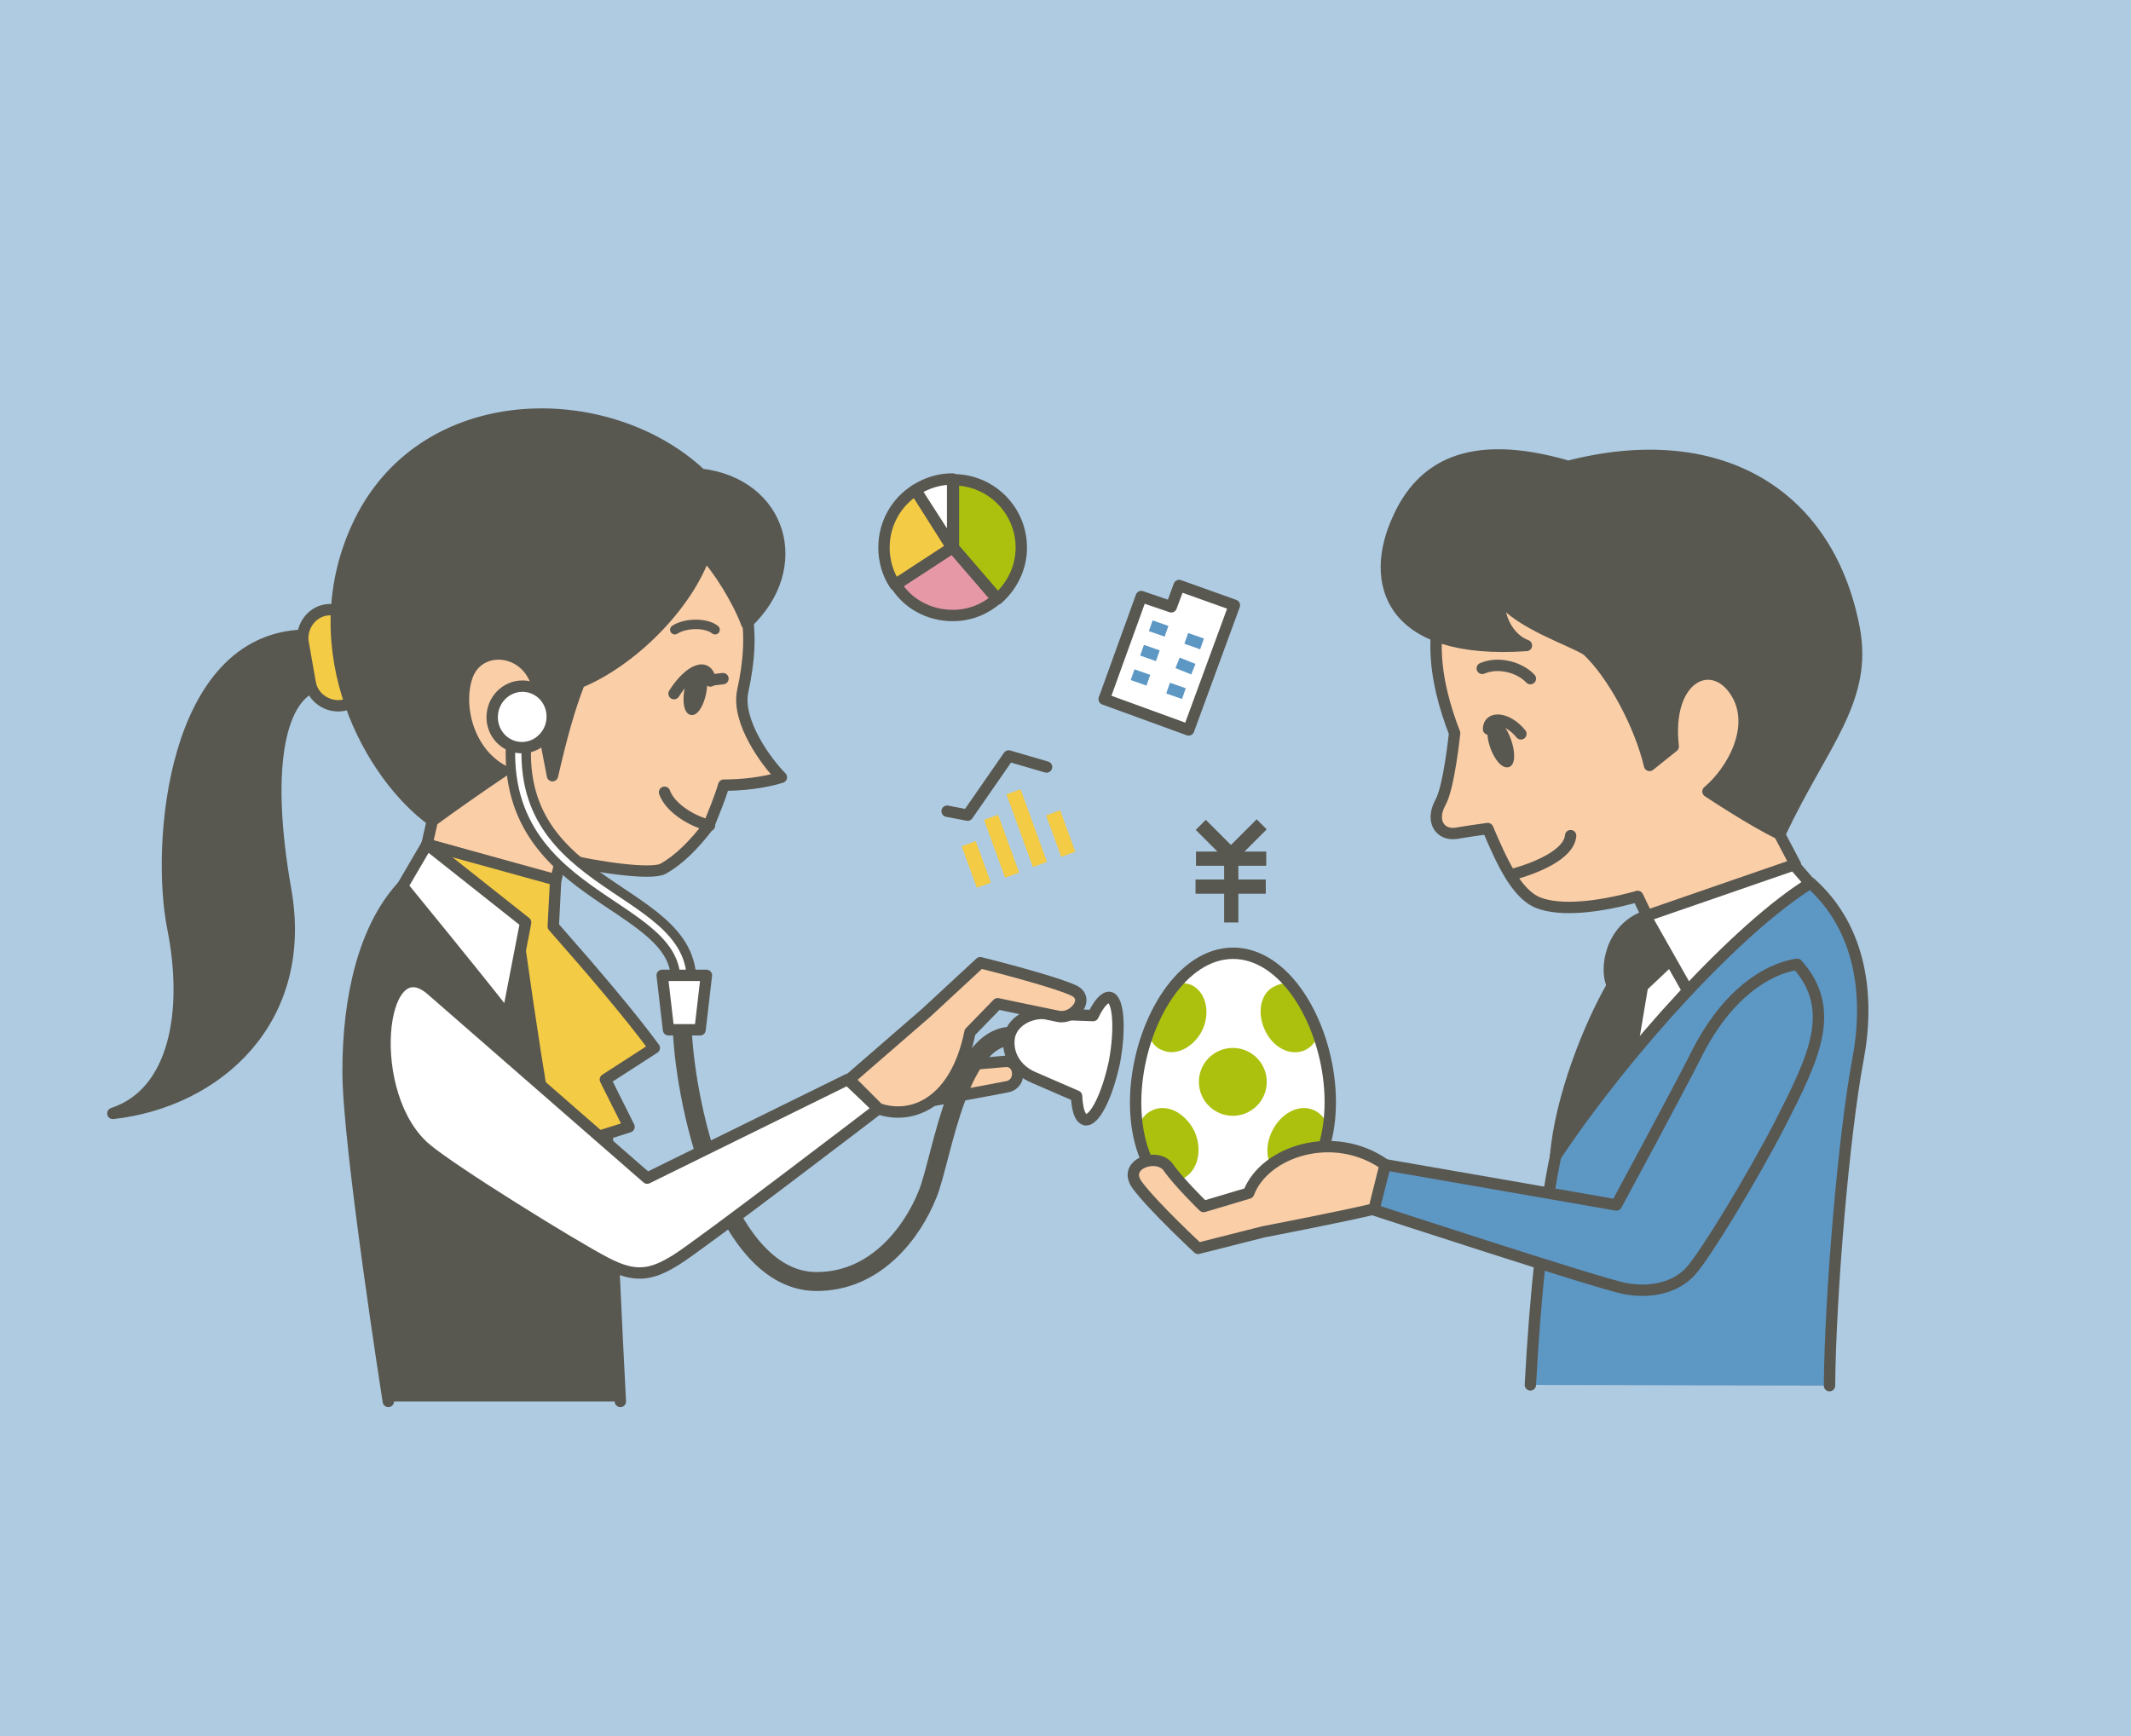 <?xml version="1.0" encoding="utf-8"?>
<!-- Generator: Adobe Illustrator 26.2.1, SVG Export Plug-In . SVG Version: 6.00 Build 0)  -->
<svg version="1.1" id="レイヤー_1" xmlns="http://www.w3.org/2000/svg" xmlns:xlink="http://www.w3.org/1999/xlink" x="0px"
	 y="0px" viewBox="0 0 270 220" style="enable-background:new 0 0 270 220;" xml:space="preserve" preserveAspectRatio="xMinYMid" width="270" height="220">
<style type="text/css">
	.st0{fill:#AECBE1;}
	.st1{fill:#FFFFFF;}
	.st2{fill:#FACEA7;stroke:#585750;stroke-width:1.44;stroke-linecap:round;stroke-linejoin:round;stroke-miterlimit:10;}
	.st3{fill:#FFFFFF;stroke:#585750;stroke-width:1.44;stroke-linecap:round;stroke-linejoin:round;stroke-miterlimit:10;}
	.st4{fill:#585750;stroke:#585750;stroke-width:1.44;stroke-linecap:round;stroke-linejoin:round;stroke-miterlimit:10;}
	.st5{fill:#FACEA7;stroke:#585750;stroke-width:1.44;stroke-linejoin:round;stroke-miterlimit:10;}
	.st6{fill:none;stroke:#585750;stroke-width:2.4;stroke-linecap:round;stroke-linejoin:round;stroke-miterlimit:10;}
	.st7{fill:#F3CB45;stroke:#585750;stroke-width:1.44;stroke-linecap:round;stroke-linejoin:round;stroke-miterlimit:10;}
	.st8{fill:#585750;}
	.st9{fill:none;stroke:#585750;stroke-width:1.44;stroke-linecap:round;stroke-linejoin:round;stroke-miterlimit:10;}
	.st10{fill:none;stroke:#585750;stroke-width:1.2;stroke-linecap:round;stroke-linejoin:round;stroke-miterlimit:10;}
	.st11{fill:#5D97C4;stroke:#585750;stroke-width:1.44;stroke-linecap:round;stroke-linejoin:round;stroke-miterlimit:10;}
	.st12{fill:none;stroke:#585750;stroke-width:3.2;stroke-linecap:round;stroke-linejoin:round;stroke-miterlimit:10;}
	.st13{fill:none;stroke:#FFFFFF;stroke-width:0.8;stroke-linecap:round;stroke-linejoin:round;stroke-miterlimit:10;}
	.st14{fill:#ABC10D;}
	.st15{fill:#F3CB45;}
	.st16{fill:none;stroke:#5D97C4;stroke-width:1.44;stroke-miterlimit:10;}
	.st17{fill:#FFFFFF;stroke:#585750;stroke-width:1.44;stroke-linejoin:round;stroke-miterlimit:10;}
	.st18{fill:#E798A7;stroke:#585750;stroke-width:1.44;stroke-linejoin:round;stroke-miterlimit:10;}
	.st19{fill:#ABC10D;stroke:#585750;stroke-width:1.44;stroke-linecap:round;stroke-linejoin:round;stroke-miterlimit:10;}
</style>
<g>
	<rect class="st0" width="270" height="220"/>
</g>
<g>
	<path class="st1" d="M156.2,153.7c19.6,0,13-32.9,0-32.9C143.3,120.9,136.6,153.7,156.2,153.7z"/>
	<path class="st2" d="M225.4,105.6c13-37.6-18-53-39.5-34.6c-5.9,6.6-4.1,15.5-1.6,21.9c0,0-0.7,6.9-1.8,8.8c-1.3,2.4,0,4.2,2,3.9
		c1.2-0.2,2.5-0.4,4-0.6c1.7,4,3.6,8.3,6.4,9.4c2.8,1.1,7.6,0.6,12.6-0.8l1.2,2.5l18.8-6.5L225.4,105.6z"/>
	<path class="st3" d="M208.5,116.1c-2.6,3.7-7.3,17.8-11.4,30.4l22.5-21.4L208.5,116.1z"/>
	<path class="st4" d="M208.5,116.1c-4.5,1.6-5.2,6.8-4.2,8.8l3.8,0.1l5.4-5.1L208.5,116.1z"/>
	<path class="st4" d="M208.1,125l-3.2,19.1l-7.8,2.4c0.6-7.4,4.3-16.6,7.2-21.6L208.1,125z"/>
	<polygon class="st3" points="208.5,116.1 214.5,126.7 229.3,111.9 227.3,109.6 	"/>
	<path class="st5" d="M118.6,135.2c0,0,6.9-0.5,8.8-0.7c1.9-0.1,2.1,2.8,0.3,3.2c-1.9,0.4-11.4,2.1-11.4,2.1"/>
	<path class="st6" d="M86.4,129.1c0.1,10.2,5.2,33.1,16.9,33.3c7.8,0.1,12.4-6.5,14.2-11c1.9-4.5,3.9-21.5,11.7-20"/>
	<path class="st4" d="M49.2,177.6c0,0-5.1-32.5-5.1-41.8c0-9.4,2-18.1,6.8-23.4l18.9,9.5c2.7,6.7,6.8,14,7.3,24.5
		c0.4,7.9,1,22,1.5,31.2"/>
	<path class="st5" d="M89.8,104.6C88,107,86,109,84,110.1c-1.5,0.8-8.4-0.2-12.9-1.3l-0.7,2.8L54.1,107l0.7-3.1
		c-9.4-32.9,17.6-47.3,33.8-36.4c6.7,5.8,7.1,12.8,5.5,20.1c-0.8,3.9,3.1,9.1,4.9,10.9c-2.2,0.7-5,1-7.3,1
		C91.2,101.2,90.4,103.1,89.8,104.6z"/>
	<path class="st4" d="M38.4,80.5c-16.6,0.6-18.6,26.6-16.5,37.1s0.3,20.9-7.6,23.5c13.3-1.5,24.8-11.9,21.9-28.3
		c-2.7-15.3-0.8-24,3.5-25.8L38.4,80.5z"/>
	<path class="st7" d="M43.4,89.4L43.4,89.4c1.9-0.3,3.3-2.2,2.9-4.1l-0.9-5.1c-0.3-1.9-2.2-3.2-4.1-2.9l0,0
		c-1.9,0.3-3.2,2.2-2.9,4.1l0.9,5.1C39.6,88.4,41.5,89.7,43.4,89.4z"/>
	<path class="st8" d="M88.6,84.5c-1.7-0.3-2.9,5.7-1.1,6.1S90.6,84.9,88.6,84.5z"/>
	<path class="st9" d="M85.4,87.9c1.9-3,4.3-4.1,4.6-1.6"/>
	<line class="st9" x1="89.9" y1="86.2" x2="91.6" y2="86"/>
	<path class="st10" d="M85.5,79.8c1.4-0.9,4-0.9,5.1,0"/>
	<path class="st4" d="M54.8,104c2.6-1.9,6.3-4.5,9-6.3c-4.6-2.4-6-8.6-4.5-12.3c1.7-4,8-3.2,8.9,2.1c0.3,3.3,0.9,6.1,1.8,10.8
		c1.2-5.2,2.1-8.4,3.4-11.8c6.6-2.7,13.6-9.7,15.9-16.2c1.6,1.6,4.2,5.7,5.3,8.7c7.6-7.1,4.4-17.7-5.8-18.9C77,49,53.3,49,45.2,66.9
		C38.1,82.6,47,98.4,54.8,104z"/>
	<path class="st7" d="M53.9,111.9l0.2-4.9l16.3,4.5l-0.3,5.9c5.2,5.9,9.7,11.2,12.8,15.4l-6.2,4l3,6l-9.8,3.1
		c-1.5-8.5-2.7-16.2-4-25.5L53.9,111.9z"/>
	<path class="st3" d="M54.1,107l-3.1,5.3c0,0,9.1,11.1,13.3,16.5l2.3-11.9L54.1,107z"/>
	<path class="st11" d="M193.9,175.5c0.6-11.5,1.8-22.4,3.2-29c9-13.5,23.2-29,32.3-34.6c6.5,5.8,7.5,14.5,6,22.4
		c-1.8,9.6-3.5,29.8-3.6,41.3"/>
	<path class="st11" d="M227.7,122.2c5.2,5.8,2,12-2.1,20.1c-3.5,6.8-9.5,16.7-11.4,18.8s-5.1,2.8-8.3,2.2s-31.9-10-31.9-10l1.5-5.7
		l29.3,5.1c0,0,8-14.8,10.2-19.2C218.8,126,223.8,122.8,227.7,122.2z"/>
	<path class="st8" d="M189.2,91.3c1.7-0.6,3.7,5.3,2,5.9C189.4,97.8,187.3,92,189.2,91.3z"/>
	<path class="st9" d="M188.6,92.4c0-1.7,2.4-1.5,4.1,0.6"/>
	<path class="st9" d="M193.9,86c-1.3-1.4-4-2.2-6.1-1.3"/>
	<path class="st9" d="M199,105.9c-0.2,2.4-4.4,4.1-7.3,4.9"/>
	<path class="st9" d="M84.2,100.4c0.7,2,3.5,3.7,5.7,4.2"/>
	<path class="st3" d="M54.6,125.4L82,149.3l25.4-12.5l3.9,3.7c0,0-22.6,17.3-25.7,19.2s-5.1,2.3-8.9,0.3c-3.9-2-19.4-11.6-22.7-14.4
		C46,138.9,48,119.8,54.6,125.4z"/>
	<path class="st12" d="M66.1,90.8c-4,22.9,21.2,21.9,20.5,33.9"/>
	<path class="st13" d="M66.1,90.8c-4,22.9,21.2,21.9,20.5,33.9"/>
	<ellipse transform="matrix(0.196 -0.981 0.981 0.196 -35.867 137.897)" class="st3" cx="66.1" cy="90.8" rx="3.9" ry="3.8"/>
	<polygon class="st3" points="88.7,130.5 84.7,130.5 83.9,123.6 89.5,123.6 	"/>
	<path class="st3" d="M140.6,126.4c-0.6-0.1-1.4,0.8-2.1,2.3l-5.5-0.2c-2.1-0.4-4.6,0.7-5.1,2.8c-0.4,2.1,0.7,4.3,3.2,5.3l5.3,2.3
		c0.1,1.7,0.4,2.8,1.1,3c1.2,0.2,2.8-3.1,3.7-7.3C142,130.3,141.7,126.6,140.6,126.4z"/>
	<path class="st5" d="M111.3,140.5c4.3,1.5,9.8-0.8,11.6-9.7l3.5-3.6c0,0,5.2,1.1,7.7,1.6c2,0.4,4.1-2.3,1.9-3.3
		c-2.9-1.3-11.8-3.5-11.8-3.5l-6.8,6.3l-9.8,8.5L111.3,140.5z"/>
	<path class="st4" d="M177.2,65.6c-3.9,8.3-1.1,17.4,16.2,16.2c-2.4-0.9-3.7-3.8-3.4-6.1c2.4,3.3,9.1,5.4,11.1,6.7
		c3.3,3.1,6.7,9.5,7.9,14.6l3-2.4c-1-8.8,4.8-11.5,7.8-7.1c3,4.4-0.3,10.2-3.4,12.8c0,0,5.7,3.8,9.1,5.4c5.4-11.5,11.2-17,9.4-26.2
		c-3.4-17.4-17.6-25.2-36.2-20.4C185.7,55.3,180,59.5,177.2,65.6z"/>
	<g>
		<path class="st14" d="M145.5,131c0.3,1,0.9,1.8,1.8,2.1c1.8,0.8,4.1-0.5,5.1-2.7c1-2.3,0.3-4.8-1.5-5.6c-0.6-0.2-1.2-0.3-1.8-0.2
			C147.5,126.4,146.3,128.6,145.5,131z"/>
		<path class="st14" d="M146.3,148.9c1.1,0.7,2.4,1,3.5,0.5c1.9-0.9,2.6-3.5,1.6-5.9c-1.1-2.4-3.5-3.7-5.4-2.8
			c-0.9,0.4-1.5,1.2-1.8,2.2C144.5,145.1,145.2,147.2,146.3,148.9z"/>
		<path class="st14" d="M168.3,142.9c-0.3-1-0.9-1.8-1.8-2.2c-1.9-0.9-4.3,0.4-5.4,2.8c-1.1,2.4-0.4,5,1.6,5.9
			c1.1,0.5,2.4,0.3,3.5-0.5C167.2,147.2,168,145.1,168.3,142.9z"/>
		<path class="st14" d="M160.2,130.4c1,2.3,3.2,3.5,5.1,2.7c0.9-0.4,1.5-1.2,1.8-2.1c-0.9-2.4-2.1-4.6-3.6-6.3
			c-0.6-0.1-1.2-0.1-1.8,0.2C159.8,125.6,159.2,128.1,160.2,130.4z"/>
		<circle class="st14" cx="156.2" cy="137.1" r="4.3"/>
	</g>
	<path class="st9" d="M156.2,153.7c19.6,0,13-32.9,0-32.9C143.3,120.9,136.6,153.7,156.2,153.7z"/>
	<path class="st2" d="M175.5,147.6c-6.5-4.6-15.3-1.7-17.3,3.6l-5.7,1.7c0,0-3.1-3-4.5-5c-1.4-1.9-5.9-0.4-3.9,2.3s7.7,8,7.7,8
		l8.3-2.1c0,0,10.9-2.1,14-2.9L175.5,147.6z"/>
	<g>
		<rect x="155.1" y="108" class="st8" width="1.8" height="8.9"/>
		
			<rect x="155.1" y="107.9" transform="matrix(-1.836970e-16 1 -1 -1.836970e-16 268.276 -43.644)" class="st8" width="1.8" height="8.9"/>
		
			<rect x="155.1" y="104.3" transform="matrix(-1.836970e-16 1 -1 -1.836970e-16 264.735 -47.184)" class="st8" width="1.8" height="8.9"/>
		
			<rect x="153.3" y="103.6" transform="matrix(-0.707 0.707 -0.707 -0.707 338.505 72.857)" class="st8" width="1.8" height="5.8"/>
		
			<rect x="156.9" y="103.6" transform="matrix(0.707 0.707 -0.707 0.707 121.537 -80.347)" class="st8" width="1.8" height="5.8"/>
	</g>
	<g>
		<g>
			
				<rect x="122.7" y="106.7" transform="matrix(0.94 -0.342 0.342 0.94 -29.983 48.906)" class="st15" width="1.9" height="5.6"/>
			
				<rect x="125.9" y="103.3" transform="matrix(0.94 -0.342 0.342 0.94 -28.999 49.854)" class="st15" width="1.9" height="7.8"/>
			
				<rect x="129.1" y="100" transform="matrix(0.94 -0.342 0.342 0.94 -28.036 50.815)" class="st15" width="1.9" height="9.8"/>
			
				<rect x="133.4" y="102.8" transform="matrix(0.94 -0.342 0.342 0.94 -28.013 52.317)" class="st15" width="1.9" height="5.6"/>
		</g>
		<polyline class="st9" points="120,102.8 122.6,103.3 127.8,95.8 132.6,97.2 		"/>
	</g>
	<g>
		<polygon class="st3" points="156.4,76.7 149.4,74.2 148.4,76.9 144.6,75.6 139.9,88.6 150.6,92.5 		"/>
		<line class="st16" x1="145.8" y1="79.3" x2="147.8" y2="80"/>
		<line class="st16" x1="144.7" y1="82.4" x2="146.7" y2="83.1"/>
		<line class="st16" x1="143.5" y1="85.5" x2="145.5" y2="86.2"/>
		<line class="st16" x1="150.3" y1="80.9" x2="152.3" y2="81.6"/>
		<line class="st16" x1="149.2" y1="84" x2="151.2" y2="84.8"/>
		<line class="st16" x1="148" y1="87.2" x2="150" y2="87.9"/>
	</g>
	<g>
		<path class="st7" d="M116,62.1c-2.4,1.5-4,4.2-4,7.3c0,1.7,0.5,3.4,1.4,4.7l7.2-4.7L116,62.1z"/>
		<path class="st17" d="M120.7,60.7c-1.7,0-3.3,0.5-4.7,1.4l4.7,7.3V60.7z"/>
		<path class="st18" d="M113.5,74.1c1.5,2.4,4.2,3.9,7.2,3.9c2.2,0,4.1-0.8,5.6-2.1l-5.6-6.5L113.5,74.1z"/>
		<path class="st19" d="M129.4,69.4c0-4.8-3.9-8.6-8.6-8.6v8.6l5.6,6.5C128.2,74.3,129.4,72,129.4,69.4z"/>
	</g>
</g>
</svg>
